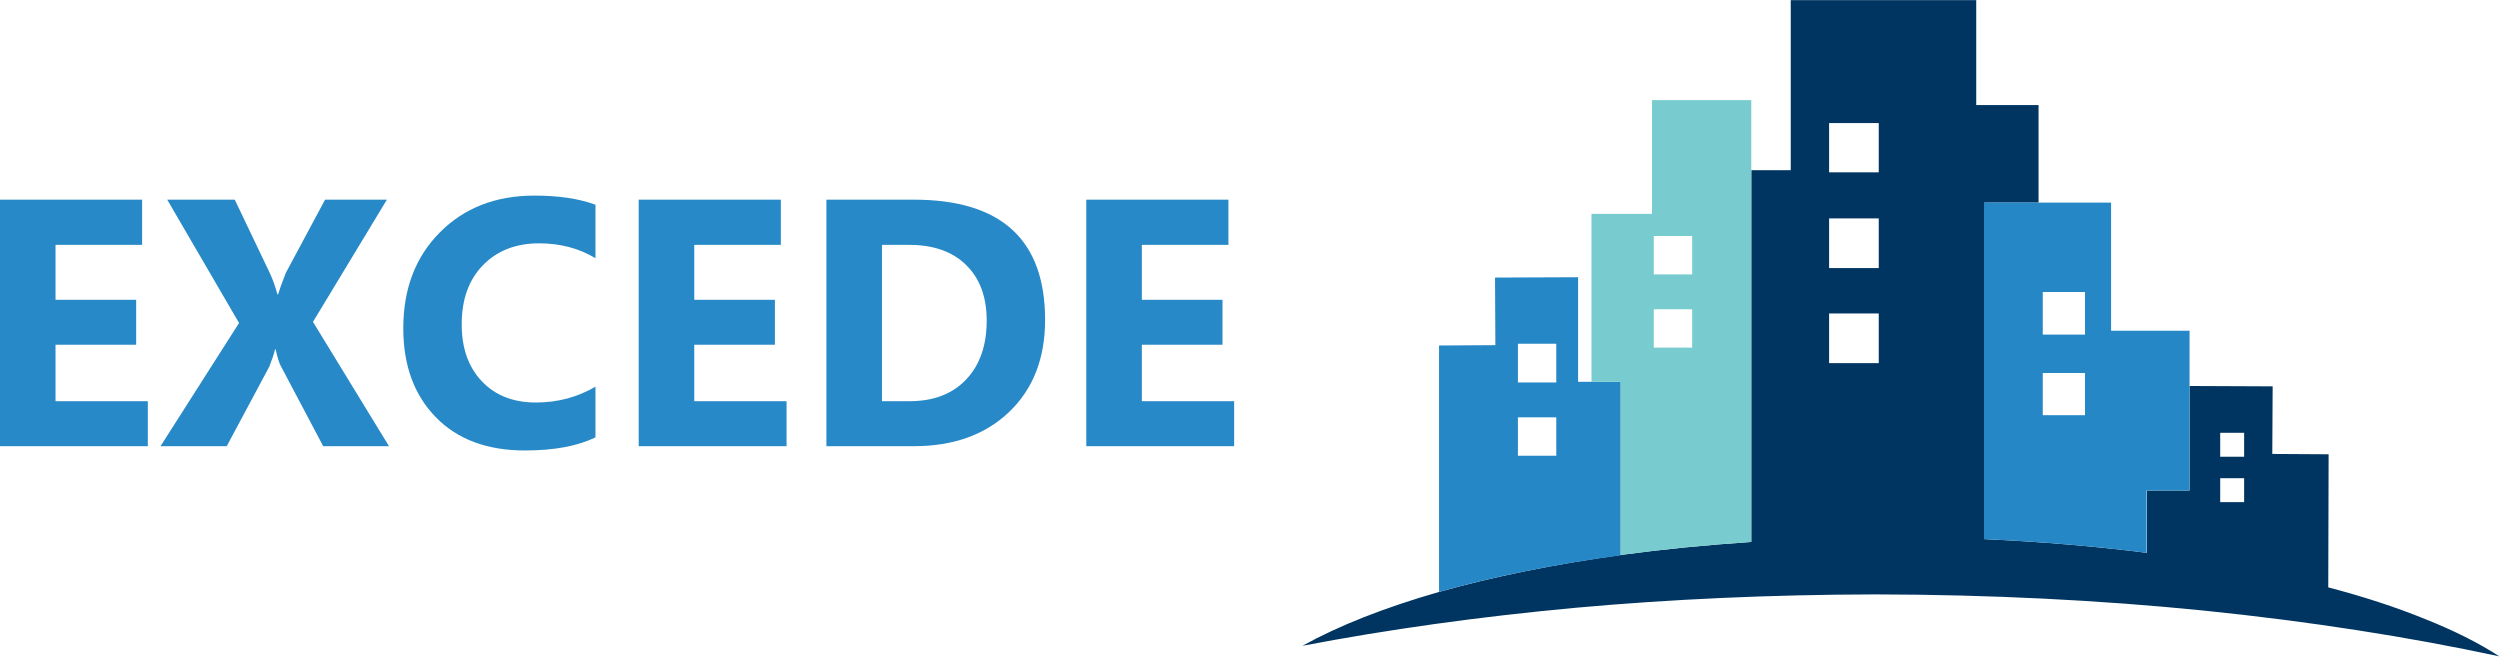 <?xml version="1.0" encoding="UTF-8" standalone="no"?>
<svg
   xmlns:dc="http://purl.org/dc/elements/1.1/"
   xmlns:cc="http://creativecommons.org/ns#"
   xmlns:rdf="http://www.w3.org/1999/02/22-rdf-syntax-ns#"
   xmlns:svg="http://www.w3.org/2000/svg"
   xmlns="http://www.w3.org/2000/svg"
   viewBox="0 0 473.333 125.333"
   height="125.333"
   width="473.333"
   xml:space="preserve"
   id="svg2"
   version="1.1"><defs
     id="defs6" /><g
     transform="matrix(1.333,0,0,-1.333,0,125.333)"
     id="g10"><g
       transform="scale(0.1)"
       id="g12"><path
         id="path14"
         style="fill:#003561;fill-opacity:1;fill-rule:evenodd;stroke:none"
         d="m 2597.97,495 h 70.51 v -70.512 h -70.51 V 495 m 0,135 h 70.51 v -70.512 h -70.51 V 630 m 0,135.469 h 70.51 v -70 h -70.51 v 70 M 3153.48,260.98 h 33.98 v -33.992 h -33.98 v 33.992 m 0,64.489 h 33.98 V 291.48 h -33.98 v 33.989 M 2663.95,95.981 c 162.03,-0.32 317.5,-8.012 466.52,-23.012 149.33,-15.309 289.14,-36.988 419.49,-65 -29.34,19.02 -64.49,36.68 -105.51,53.012 -40.97,16.68 -86.83,31.68 -137.5,44.999 l 0.51,189.02 -80,0.469 0.51,96.011 -118.01,0.508 V 243.48 h -60.51 V 155 c -73.32,9.34 -150.31,15.82 -230.97,19.488 V 652.5 h 76.99 v 138.48 h -88.52 V 940 H 2543.48 V 698.48 h -56.02 V 170.469 c -64.65,-4.34 -126.48,-10.469 -185.51,-18.481 -95.31,-13.359 -181.33,-30.859 -258,-52.5 -77.66,-22.34 -142.31,-47.848 -193.99,-76.519 121.99,23.359 251.33,41.371 388.01,54.02 136.64,12.351 278.67,18.672 425.98,18.992" /><path
         id="path16"
         style="fill:#2687c7;fill-opacity:1;fill-rule:evenodd;stroke:none"
         d="m 2210.47,396.988 h -54.49 v 55 h 54.49 v -55 m 0,-104.019 h -54.49 V 347.5 h 54.49 v -54.531 m 91.48,-141.489 v 246.489 h -60.5 V 546.48 l -117.97,-0.5 0.47,-95.98 -80,-0.512 V 99.488 c 76.36,21.641 162.34,38.992 258,51.992 m 599.5,258.989 h 60 v -60 h -60 v 60 m 0,115 h 60 V 465 h -60 v 60.469 M 2817.97,174.488 C 2898.95,170.82 2975.98,164.34 3048.95,155 v 88.48 h 61.01 V 470.469 H 2998.48 V 652.5 H 2817.97 V 174.488" /><path
         id="path18"
         style="fill:#78cccf;fill-opacity:1;fill-rule:evenodd;stroke:none"
         d="m 2348.95,500.98 h 54.53 v -54.5 h -54.53 v 54.5 m 0,104.02 h 54.53 v -54.531 h -54.53 V 605 m -47,-453.012 c 59.03,8.012 120.86,14.141 185.51,18.481 v 627.5 H 2346.45 V 636.48 h -85.98 V 397.969 h 41.48 V 151.988" /><path
         id="path20"
         style="fill:#2789c7;fill-opacity:1;fill-rule:nonzero;stroke:none"
         d="M 209.961,306.48 H -0.039 V 656.641 H 201.84 V 592.422 H 78.871 V 514.449 H 193.398 V 450.551 H 78.871 v -80.16 H 209.961 Z m 342.539,0 H 459.059 L 398.75,420.551 c -2.301,4.14 -4.691,11.949 -7.191,23.429 h -0.938 c -1.172,-5.429 -3.859,-13.589 -8.121,-24.531 L 322.031,306.48 h -94.062 l 111.562,175 L 237.5,656.641 h 95.941 l 50.149,-105 c 3.832,-8.36 7.351,-18.2 10.469,-29.532 H 395 c 1.949,6.762 5.621,16.911 10.941,30.469 l 55.778,104.063 h 87.812 l -105,-173.59 z" /><path
         id="path22"
         style="fill:#2789c7;fill-opacity:1;fill-rule:nonzero;stroke:none"
         d="m 845.781,318.98 c -25.621,-12.421 -59.019,-18.589 -100.16,-18.589 -53.742,0 -96.012,15.781 -126.711,47.339 -30.75,31.571 -46.101,73.641 -46.101,126.25 0,55.942 17.269,101.29 51.882,136.098 34.571,34.883 79.411,52.344 134.528,52.344 34.261,0 63.121,-4.332 86.562,-12.973 V 573.52 c -23.441,14.058 -50.16,21.089 -80.16,21.089 -32.922,0 -59.492,-10.39 -79.68,-31.089 -20.121,-20.629 -30.16,-48.598 -30.16,-83.911 0,-33.871 9.528,-60.859 28.598,-80.937 19.062,-20.121 44.68,-30.152 76.871,-30.152 30.699,0 58.91,7.5 84.531,22.5 z" /><path
         id="path24"
         style="fill:#2789c7;fill-opacity:1;fill-rule:nonzero;stroke:none"
         d="M 1117.19,306.48 H 907.191 V 656.641 H 1109.06 V 592.422 H 986.09 v -77.973 h 114.53 V 450.551 H 986.09 v -80.16 h 131.1 z" /><path
         id="path26"
         style="fill:#2789c7;fill-opacity:1;fill-rule:nonzero;stroke:none"
         d="m 1173.79,306.48 v 350.161 h 124.06 c 124.38,0 186.56,-56.95 186.56,-170.782 0,-54.488 -16.99,-98.05 -50.93,-130.629 -33.99,-32.5 -79.18,-48.75 -135.63,-48.75 z m 78.91,285.942 V 370.391 h 39.06 c 34.14,0 60.97,10.23 80.47,30.781 19.45,20.508 29.22,48.437 29.22,83.75 0,33.437 -9.69,59.687 -29.07,78.75 -19.29,19.137 -46.33,28.75 -81.09,28.75 z" /><path
         id="path28"
         style="fill:#2789c7;fill-opacity:1;fill-rule:nonzero;stroke:none"
         d="m 1752.93,306.48 h -210 v 350.161 h 201.87 v -64.219 h -122.96 v -77.973 h 114.53 v -63.898 h -114.53 v -80.16 h 131.09 z" /></g></g></svg>